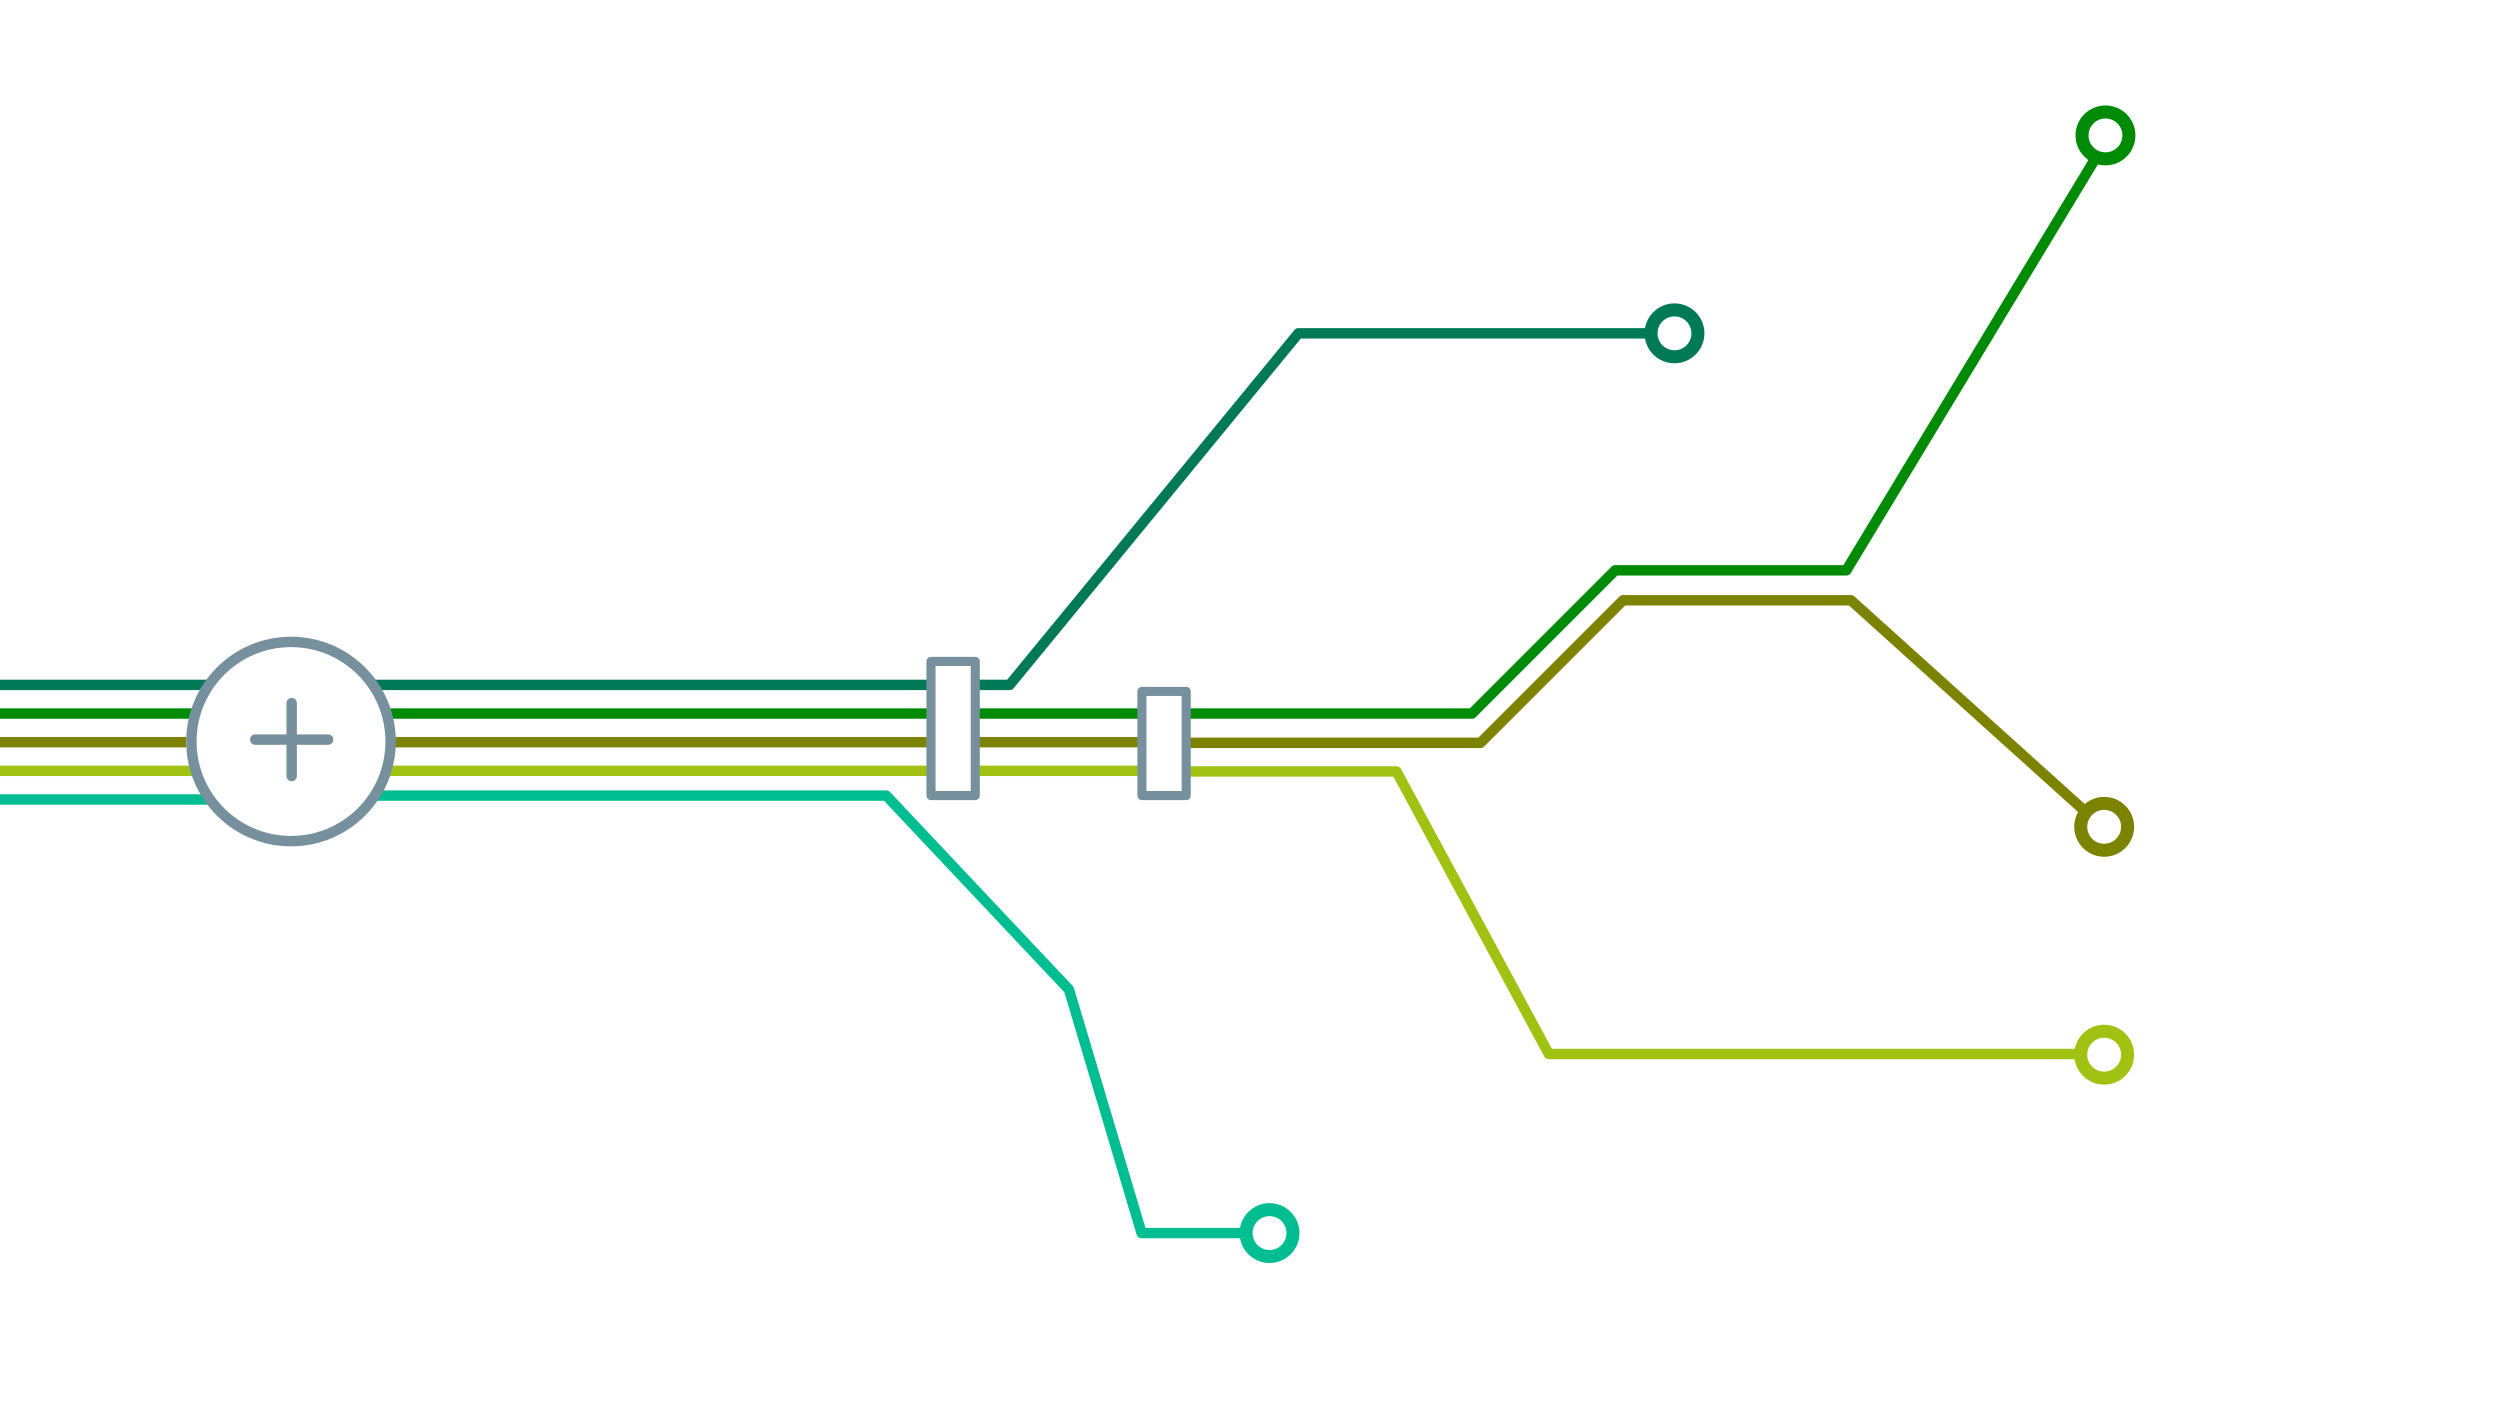 <svg width="1920" height="1080" viewBox="0 0 1920 1080" fill="none" xmlns="http://www.w3.org/2000/svg">
<g clip-path="url(#clip0_2061_15)">
<path d="M1268 256H997.161L775.394 526H750" stroke="#007A56" stroke-width="8" stroke-linejoin="round"/>
<path d="M159.5 526H-4" stroke="#007A56" stroke-width="8"/>
<path d="M714 526L288 526" stroke="#007A56" stroke-width="8"/>
<path d="M148.5 548H-1" stroke="#008B06" stroke-width="8"/>
<path d="M877 548H749" stroke="#008B06" stroke-width="8"/>
<path d="M714 548H297" stroke="#008B06" stroke-width="8"/>
<path d="M160 614H-14" stroke="#00BE92" stroke-width="8"/>
<path d="M1608.5 123L1418 438H1240.5L1130.5 548H911" stroke="#008B06" stroke-width="8" stroke-linejoin="round"/>
<path d="M1604 625.5L1421.5 461H1246.5L1137 570.5H912" stroke="#7B8301" stroke-width="8" stroke-linejoin="round"/>
<path d="M143 570H-5" stroke="#7B8301" stroke-width="8"/>
<path d="M877 570L748.5 570" stroke="#7B8301" stroke-width="8"/>
<path d="M714.5 570H299.5" stroke="#7B8301" stroke-width="8"/>
<path d="M1599.5 809.5H1189.5L1072.5 592.5L912 592.5" stroke="#A1C212" stroke-width="8" stroke-linejoin="round"/>
<path d="M148 592H-2" stroke="#A1C212" stroke-width="8"/>
<path d="M877 592H749" stroke="#A1C212" stroke-width="8"/>
<path d="M715 592H297" stroke="#A1C212" stroke-width="8"/>
<path d="M287.5 611L680.631 611L820.969 760L876.727 947H958" stroke="#00BE92" stroke-width="8" stroke-linejoin="round"/>
<circle cx="1286" cy="256" r="18" stroke="#007A56" stroke-width="10"/>
<circle cx="1617" cy="104" r="18" stroke="#008B06" stroke-width="10"/>
<circle cx="1616" cy="635" r="18" stroke="#7B8301" stroke-width="10"/>
<circle cx="1616" cy="810" r="18" stroke="#A1C212" stroke-width="10"/>
<circle cx="975" cy="947" r="18" stroke="#00BE92" stroke-width="10"/>
<rect x="877" y="531" width="34" height="80" stroke="#77909E" stroke-width="7" stroke-linejoin="round"/>
<rect x="715" y="508" width="34" height="103" stroke="#77909E" stroke-width="7" stroke-linejoin="round"/>
<circle cx="223.5" cy="569.5" r="76.5" stroke="#77909E" stroke-width="8"/>
<path d="M224 540V596" stroke="#77909E" stroke-width="8" stroke-linecap="round" stroke-linejoin="round"/>
<path d="M196 568H252" stroke="#77909E" stroke-width="8" stroke-linecap="round" stroke-linejoin="round"/>
</g>
<defs>
<clipPath id="clip0_2061_15">
<rect width="1920" height="1080" fill="white"/>
</clipPath>
</defs>
</svg>
